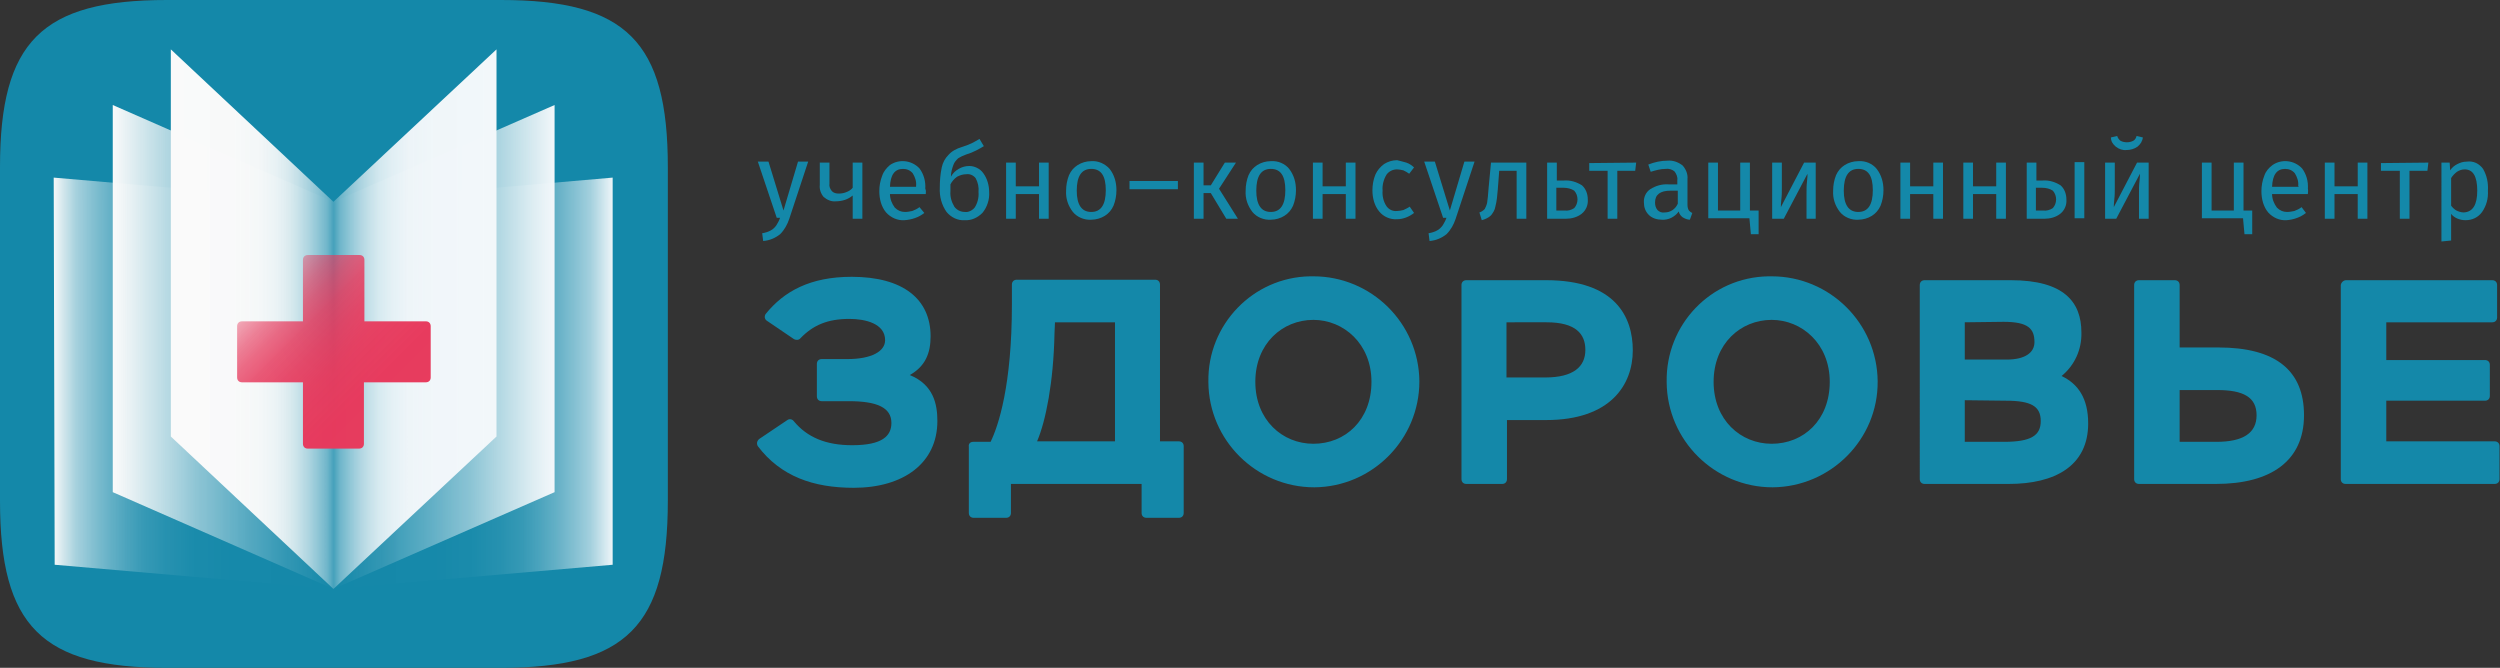 <?xml version="1.0" encoding="utf-8"?>
<!-- Generator: Adobe Illustrator 19.2.0, SVG Export Plug-In . SVG Version: 6.00 Build 0)  -->
<svg version="1.1" id="Layer_1" xmlns="http://www.w3.org/2000/svg" xmlns:xlink="http://www.w3.org/1999/xlink" x="0px" y="0px"
	 width="516.6px" height="138px" viewBox="0 0 516.6 138" style="enable-background:new 0 0 516.6 138;" xml:space="preserve">
<rect x="0" y="0" width="516.6" height="138" fill="#333333" stroke="none"/>
<style type="text/css">
	.st0{fill:#1488A9;}
	.st1{fill:url(#SVGID_1_);}
	.st2{fill:url(#SVGID_2_);}
	.st3{fill:url(#SVGID_3_);}
	.st4{fill:url(#SVGID_4_);}
</style>
<title>Layer 22</title>
<g id="Layer_2">
	<g id="Layer_1-2">
		<g id="Layer_2-2">
			<g id="Layer_1-2-2">
				<path class="st0" d="M138,34.5v69c0,25.9-8.6,34.5-34.5,34.5h-69C8.6,138,0,129.4,0,103.5v-69C0,8.6,8.6,0,34.5,0h69
					C129.4,0,138,8.6,138,34.5z"/>
				<path class="st0" d="M156.9,90.7l5.8-3.9c0.4-0.3,1-0.2,1.3,0.2c2.8,3.4,6.7,5,12.1,5c6.2,0,8.1-1.9,8.1-4.6
					c0-3.2-3-4.5-8.8-4.5h-5.6c-0.6,0-1-0.4-1-1v-6.7c0-0.6,0.4-1,1-1h5.3c5,0,7.8-1.6,7.8-3.9c0-3.5-4.2-4.4-7.4-4.4
					c-4.5,0-7.5,1.3-10.1,4c-0.3,0.4-0.9,0.4-1.3,0.2l-5.6-3.8c-0.5-0.3-0.6-0.9-0.3-1.4l0,0c3.8-4.7,9.2-7.7,17.8-7.7
					c10.6,0,16.3,4.6,16.3,12.3c0,3.5-1.1,6.2-4.3,8c4.9,2,5.7,6,5.7,9.5c0,8.7-7,13.8-17.3,13.8c-8.4,0-15.1-2.4-19.8-8.6
					C156.3,91.7,156.4,91.1,156.9,90.7L156.9,90.7z"/>
				<path class="st0" d="M201.1,91.3h3.6c1.6-3.3,4.4-11.6,4.4-28.4v-4.1c0-0.6,0.4-1,1-1h28.6c0.6,0,1,0.4,1,1v32.4h3.9
					c0.6,0,1,0.4,1,1V106c0,0.6-0.4,1-1,1h-6.7c-0.6,0-1-0.4-1-1v-6h-27v6c0,0.6-0.4,1-1,1h-6.7c-0.6,0-1-0.4-1-1V92.3
					C200.1,91.7,200.5,91.3,201.1,91.3z M217.9,68.9c-0.2,10.1-1.8,18.1-3.6,22.3h16.1V66.6H218L217.9,68.9z"/>
				<path class="st0" d="M271.4,57.1c12,0,21.8,9.7,21.9,21.7c0,12-9.7,21.8-21.7,21.9c-12,0-21.8-9.7-21.9-21.7l0,0v-0.1
					c-0.2-11.8,9.2-21.6,21-21.8l0,0L271.4,57.1z M271.4,91.7c6.6,0,12-4.9,12-12.8s-5.8-12.8-12-12.8c-6.4,0-12,4.9-12,12.8
					S265,91.7,271.4,91.7z"/>
				<path class="st0" d="M302,99V58.9c0-0.6,0.4-1,1-1h16.5c14.3,0,17.9,7.6,17.9,14.5c0,7.1-4.6,14.4-17.9,14.4h-8.1V99
					c0,0.6-0.4,1-1,1H303C302.4,100,302,99.6,302,99z M311.3,66.6V78h8c5.8,0,8.3-2.2,8.3-5.7c0-3.3-2-5.7-8-5.7L311.3,66.6z"/>
				<path class="st0" d="M366.1,57.1c12,0,21.8,9.7,21.9,21.7s-9.7,21.8-21.7,21.9c-12,0-21.8-9.7-21.9-21.7v-0.1
					c-0.2-11.8,9.1-21.6,21-21.8L366.1,57.1z M366.1,91.7c6.6,0,12-4.9,12-12.8s-5.8-12.8-12-12.8c-6.4,0-12,4.9-12,12.8
					S359.7,91.7,366.1,91.7z"/>
				<path class="st0" d="M396.7,58.9c0-0.6,0.4-1,1-1h17.8c11,0,14.6,4.5,14.6,10.8c0.1,3.5-1.4,6.8-4.1,9c3.4,1.6,5.5,4.6,5.5,9.8
					c0,8.8-6.9,12.5-16.4,12.5h-17.4c-0.6,0-1-0.4-1-1V58.9z M406,66.6v7.7h8.7c3.7,0,5.7-1.4,5.7-3.6c0-2.8-1.3-4.2-6.4-4.2
					L406,66.6L406,66.6z M406,82.7v8.6h8.1c5.6,0,7.6-1.3,7.6-4.3s-1.9-4.2-7.2-4.2L406,82.7L406,82.7z"/>
				<path class="st0" d="M450.4,71.8h8c11.9,0,17.7,4.8,17.7,14c0,9.4-6.8,14.2-18.2,14.2H442c-0.6,0-1-0.4-1-1V58.9
					c0-0.6,0.4-1,1-1h7.4c0.6,0,1,0.4,1,1V71.8z M450.4,80.6v10.7h7.6c5.5,0,8.3-1.8,8.3-5.5s-2.7-5.2-8.1-5.2H450.4z"/>
				<path class="st0" d="M484.8,57.9H515c0.6,0,1,0.4,1,1v6.7c0,0.6-0.4,1-1,1h-21.9v7.8h20.4c0.6,0,1,0.4,1,1v6.4c0,0.6-0.4,1-1,1
					h-20.4v8.4h22.4c0.6,0,1,0.4,1,1V99c0,0.6-0.4,1-1,1h-30.8c-0.6,0-1-0.4-1-1V58.9C483.8,58.3,484.3,57.9,484.8,57.9z"/>
				<g>
					<g>
						<path class="st0" d="M163.1,45.2c-0.4,1.2-1,2.3-1.9,3.2c-1,0.8-2.2,1.3-3.5,1.4l-0.2-1.6c0.6-0.1,1.3-0.3,1.8-0.6
							c0.4-0.2,0.8-0.6,1.1-1c0.3-0.5,0.6-1,0.8-1.6h-0.7l-3.9-11.6h2.2l3.1,10.1l3-10.1h2.1L163.1,45.2z"/>
					</g>
					<g>
						<path class="st0" d="M178.2,33.6v11.6h-2v-4.8c-0.5,0.4-1,0.7-1.6,0.9s-1.3,0.3-1.9,0.3c-0.9,0.1-1.8-0.3-2.5-0.9
							c-0.6-0.7-0.9-1.6-0.8-2.5v-4.6h2v4.3c-0.1,0.6,0.1,1.1,0.5,1.6c0.4,0.4,0.9,0.5,1.4,0.5c0.6,0,1.1-0.1,1.6-0.3s1-0.5,1.3-0.9
							v-5.2C176.2,33.6,178.2,33.6,178.2,33.6z"/>
					</g>
					<g>
						<path class="st0" d="M191.3,40.1h-7.4c0,1,0.4,2,1,2.8c0.6,0.6,1.3,0.9,2.1,0.9c0.5,0,1-0.1,1.5-0.2c0.5-0.2,1-0.4,1.5-0.8
							l1,1.2c-1.1,0.9-2.6,1.4-4.1,1.5c-1.4,0.1-2.8-0.5-3.8-1.6c-1-1.2-1.4-2.8-1.4-4.4c0-1.1,0.2-2.2,0.6-3.2
							c0.3-0.9,0.9-1.6,1.6-2.2c1.9-1.3,4.5-1,6.1,0.7c0.9,1.2,1.3,2.7,1.2,4.2C191.4,39.4,191.3,39.7,191.3,40.1z M189.3,38.4
							c0.1-0.9-0.2-1.8-0.7-2.6c-0.5-0.6-1.2-0.9-2-0.9c-1.7,0-2.6,1.2-2.7,3.7h5.4V38.4z"/>
					</g>
					<g>
						<path class="st0" d="M203.2,35.8c0.8,1.1,1.2,2.5,1.2,3.9c0.1,1.5-0.4,3.1-1.4,4.3c-1,1-2.3,1.6-3.7,1.5
							c-1.4,0.1-2.8-0.6-3.7-1.7c-1-1.4-1.5-3.2-1.4-5c0-1.4,0.1-2.8,0.4-4.2c0.2-1,0.7-1.9,1.4-2.6c0.7-0.8,1.7-1.3,2.7-1.6
							c0.7-0.2,1.4-0.5,2.1-0.8c0.6-0.3,1.1-0.6,1.6-0.9l0.9,1.5c-0.5,0.3-1,0.6-1.6,0.9s-1.3,0.6-2,0.8c-0.6,0.2-1.2,0.5-1.7,0.8
							c-0.4,0.4-0.8,0.8-1,1.4c-0.3,0.8-0.5,1.6-0.5,2.4c0.4-0.7,0.9-1.2,1.6-1.6c0.7-0.4,1.4-0.6,2.2-0.6
							C201.3,34.3,202.5,34.8,203.2,35.8z M201.4,42.9c0.6-0.9,0.9-2.1,0.8-3.2c0.1-1-0.1-2-0.6-2.9c-0.5-0.6-1.2-0.9-1.9-0.8
							c-0.7,0-1.3,0.2-1.9,0.5c-0.6,0.4-1.1,1-1.4,1.6v1.4c-0.1,1.1,0.2,2.2,0.8,3.2c0.5,0.7,1.3,1.1,2.2,1.1
							C200.1,43.9,200.9,43.5,201.4,42.9z"/>
					</g>
					<g>
						<path class="st0" d="M214.7,45.2v-5.1h-4.8v5.1h-2V33.6h2v4.9h4.8v-4.9h2v11.6C216.7,45.2,214.7,45.2,214.7,45.2z"/>
					</g>
					<g>
						<path class="st0" d="M229.3,34.9c1,1.3,1.4,2.8,1.4,4.4c0,1.1-0.2,2.2-0.6,3.2c-0.4,0.9-1,1.6-1.8,2.1s-1.8,0.8-2.8,0.8
							c-1.4,0.1-2.9-0.5-3.8-1.6c-1-1.3-1.5-2.8-1.4-4.4c0-1.1,0.2-2.2,0.6-3.2c0.4-0.9,1-1.6,1.8-2.1s1.8-0.8,2.8-0.8
							C226.9,33.2,228.3,33.8,229.3,34.9z M222.5,39.4c0,2.9,1,4.4,3,4.4s3-1.5,3-4.5s-1-4.4-3-4.4S222.5,36.4,222.5,39.4z"/>
					</g>
					<g>
						<path class="st0" d="M233.4,39.1v-1.7h10v1.7H233.4z"/>
					</g>
					<g>
						<path class="st0" d="M255.4,33.6l-3.5,5.4l3.9,6.2h-2.4l-3.2-5.3h-1.5v5.3h-2V33.6h2v4.7h1.5l2.9-4.7H255.4z"/>
					</g>
					<g>
						<path class="st0" d="M266.4,34.9c1,1.3,1.4,2.8,1.4,4.4c0,1.1-0.2,2.2-0.6,3.2c-0.4,0.9-1,1.6-1.8,2.1s-1.8,0.8-2.8,0.8
							c-1.4,0.1-2.9-0.5-3.8-1.6c-1-1.3-1.5-2.8-1.4-4.4c0-1.1,0.2-2.2,0.6-3.2c0.4-0.9,1-1.6,1.8-2.1s1.8-0.8,2.8-0.8
							C264.1,33.2,265.5,33.8,266.4,34.9z M259.6,39.4c0,2.9,1,4.4,3,4.4s3-1.5,3-4.5s-1-4.4-3-4.4S259.6,36.4,259.6,39.4
							L259.6,39.4z"/>
					</g>
					<g>
						<path class="st0" d="M278.1,45.2v-5.1h-4.8v5.1h-2V33.6h2v4.9h4.8v-4.9h2v11.6C280.1,45.2,278.1,45.2,278.1,45.2z"/>
					</g>
					<g>
						<path class="st0" d="M290.6,33.6c0.6,0.2,1.2,0.6,1.6,1l-1,1.3c-0.4-0.3-0.8-0.5-1.2-0.7c-0.4-0.1-0.9-0.2-1.3-0.2
							c-0.9,0-1.7,0.4-2.2,1.1c-0.6,1-0.9,2.2-0.8,3.3c-0.1,1.1,0.2,2.3,0.8,3.2c0.5,0.7,1.3,1.1,2.2,1c0.4,0,0.9-0.1,1.3-0.2
							c0.4-0.2,0.9-0.4,1.3-0.7l0.9,1.3c-1,0.8-2.3,1.3-3.5,1.3c-1.4,0.1-2.8-0.5-3.7-1.6c-1-1.2-1.4-2.8-1.4-4.4
							c0-1.1,0.2-2.2,0.6-3.2c0.4-0.9,1-1.6,1.8-2.2c0.8-0.5,1.7-0.8,2.7-0.8C289.4,33.3,290,33.4,290.6,33.6z"/>
					</g>
					<g>
						<path class="st0" d="M300.8,45.2c-0.4,1.2-1,2.3-1.9,3.2c-1,0.8-2.2,1.3-3.5,1.4l-0.2-1.6c0.6-0.1,1.3-0.3,1.8-0.6
							c0.4-0.2,0.8-0.6,1.1-1c0.3-0.5,0.6-1,0.8-1.6h-0.7l-3.9-11.6h2.2l3.1,10.1l3-10.1h2.1L300.8,45.2z"/>
					</g>
					<g>
						<path class="st0" d="M315.4,33.6v11.6h-2v-9.9h-3.6l-0.3,3.9c-0.1,1.2-0.2,2.4-0.5,3.5c-0.1,0.7-0.5,1.3-0.9,1.8
							c-0.5,0.5-1.2,0.8-1.9,1l-0.5-1.6c0.4-0.1,0.8-0.4,1.1-0.7c0.2-0.4,0.4-0.8,0.5-1.3c0.1-0.6,0.2-1.6,0.3-3l0.5-5.3H315.4z"/>
					</g>
					<g>
						<path class="st0" d="M326.9,38.3c0.8,0.7,1.2,1.8,1.2,2.9c0.1,1.2-0.4,2.3-1.3,3s-2.1,1-3.2,1h-3.9V33.6h2v3.7h1.5
							C324.5,37.2,325.8,37.6,326.9,38.3z M325.3,43c0.9-1,0.9-2.6,0-3.6c-0.6-0.4-1.4-0.6-2.2-0.6h-1.5v4.7h1.7
							C324,43.6,324.7,43.4,325.3,43z"/>
					</g>
					<g>
						<path class="st0" d="M338.1,33.6l-0.2,1.7h-3.7v9.9h-2v-9.9h-3.8v-1.6L338.1,33.6L338.1,33.6z"/>
					</g>
					<g>
						<path class="st0" d="M349,43.5c0.2,0.2,0.4,0.4,0.7,0.5l-0.5,1.4c-0.5,0-1-0.2-1.5-0.5c-0.4-0.3-0.7-0.7-0.8-1.2
							c-0.8,1.1-2.1,1.8-3.5,1.7c-1,0-2-0.3-2.7-1s-1-1.6-1-2.5c-0.1-1.1,0.4-2.2,1.3-2.8c1.1-0.7,2.4-1.1,3.8-1h1.8v-0.9
							c0.1-0.6-0.2-1.3-0.6-1.8c-0.5-0.4-1.2-0.6-1.8-0.5c-1.1,0-2.1,0.3-3.1,0.6l-0.5-1.5c1.3-0.5,2.6-0.8,4-0.8
							c1.1-0.1,2.2,0.3,3.1,1c0.7,0.8,1.1,1.8,1,2.8v5.3C348.7,42.8,348.8,43.2,349,43.5z M346.7,42.1v-2.7h-1.5
							c-2.1,0-3.2,0.8-3.2,2.4c0,0.6,0.1,1.1,0.5,1.6c0.4,0.4,0.9,0.6,1.5,0.5C345.2,43.9,346.2,43.2,346.7,42.1L346.7,42.1z"/>
					</g>
					<g>
						<path class="st0" d="M361.6,43.5h1.8v4.9h-1.6l-0.3-3.3H353V33.6h2v9.9h4.6v-9.9h2V43.5z"/>
					</g>
					<g>
						<path class="st0" d="M375.3,45.2h-2V40c0-0.9,0-1.7,0.1-2.5s0.1-1.3,0.1-1.6l-4.9,9.3h-2.4V33.6h2v5.2c0,0.8,0,1.6-0.1,2.4
							s-0.1,1.4-0.1,1.6l4.8-9.2h2.4v11.6H375.3z"/>
						<path class="st0" d="M387.8,34.9c1,1.3,1.4,2.8,1.4,4.4c0,1.1-0.2,2.2-0.6,3.2c-0.4,0.9-1,1.6-1.8,2.1s-1.8,0.8-2.8,0.8
							c-1.4,0.1-2.9-0.5-3.8-1.6c-1-1.3-1.5-2.8-1.4-4.4c0-1.1,0.2-2.2,0.6-3.2c0.4-0.9,1-1.6,1.8-2.1s1.8-0.8,2.8-0.8
							C385.5,33.2,386.9,33.8,387.8,34.9z M381,39.4c0,2.9,1,4.4,3,4.4s3-1.5,3-4.5s-1-4.4-3-4.4S381,36.4,381,39.4z"/>
					</g>
					<g>
						<path class="st0" d="M399.5,45.2v-5.1h-4.8v5.1h-2V33.6h2v4.9h4.8v-4.9h2v11.6C401.5,45.2,399.5,45.2,399.5,45.2z"/>
						<path class="st0" d="M412.5,45.2v-5.1h-4.8v5.1h-2V33.6h2v4.9h4.8v-4.9h2v11.6C414.5,45.2,412.5,45.2,412.5,45.2z"/>
						<path class="st0" d="M425.8,38.3c0.8,0.7,1.2,1.8,1.2,2.9c0.1,1.2-0.4,2.3-1.3,3s-2.1,1-3.2,1h-3.7V33.6h2v3.7h1.3
							C423.4,37.2,424.7,37.6,425.8,38.3z M424.2,43c0.9-1,0.9-2.6,0-3.6c-0.6-0.4-1.4-0.6-2.2-0.6h-1.3v4.7h1.5
							C422.9,43.6,423.6,43.4,424.2,43z M428.7,33.5h2v11.6h-2V33.5z"/>
					</g>
					<g>
						<path class="st0" d="M444,45.2h-2V40c0-0.9,0-1.7,0.1-2.5s0.1-1.3,0.1-1.6l-4.9,9.3H435V33.6h2v5.2c0,0.8,0,1.6-0.1,2.4
							s-0.1,1.4-0.1,1.6l4.8-9.2h2.4L444,45.2L444,45.2z M437.2,30.3c-0.6-0.5-1-1.1-1-1.9l1.3-0.3c0.1,0.4,0.4,0.8,0.7,1
							c0.4,0.2,0.8,0.3,1.3,0.3s0.9-0.1,1.3-0.3c0.4-0.2,0.6-0.6,0.7-1l1.3,0.3c-0.1,0.8-0.5,1.4-1.1,1.9c-0.7,0.5-1.5,0.7-2.3,0.7
							C438.7,31.1,437.8,30.8,437.2,30.3L437.2,30.3z"/>
					</g>
					<g>
						<path class="st0" d="M463.6,43.5h1.8v4.9h-1.6l-0.3-3.3H455V33.6h2v9.9h4.6v-9.9h2V43.5z"/>
					</g>
					<g>
						<path class="st0" d="M476.9,40.1h-7.4c0,1,0.4,2,1,2.8c0.6,0.6,1.3,0.9,2.1,0.9c0.5,0,1-0.1,1.5-0.2c0.5-0.2,1-0.4,1.5-0.8
							l0.9,1.2c-1.1,0.9-2.6,1.4-4,1.5s-2.8-0.5-3.8-1.6c-1-1.2-1.4-2.8-1.4-4.4c0-1.1,0.2-2.2,0.6-3.2c0.3-0.9,0.9-1.6,1.7-2.2
							c1.9-1.3,4.5-1,6.1,0.7c0.9,1.2,1.3,2.7,1.2,4.2C477,39.4,476.9,39.7,476.9,40.1z M474.9,38.4c0.1-0.9-0.2-1.8-0.7-2.6
							c-0.5-0.6-1.2-0.9-2-0.9c-1.7,0-2.6,1.2-2.7,3.7h5.5L474.9,38.4z"/>
					</g>
					<g>
						<path class="st0" d="M487.2,45.2v-5.1h-4.8v5.1h-2V33.6h2v4.9h4.8v-4.9h2v11.6C489.2,45.2,487.2,45.2,487.2,45.2z"/>
					</g>
					<g>
						<path class="st0" d="M501.8,33.6l-0.2,1.7h-3.7v9.9h-2v-9.9H492v-1.6L501.8,33.6L501.8,33.6z"/>
					</g>
					<g>
						<path class="st0" d="M513.1,34.9c0.8,1.4,1.1,2.9,1,4.5c0.1,1.6-0.3,3.1-1.2,4.4c-0.8,1.1-2,1.7-3.4,1.7c-1.1,0-2.3-0.4-3-1.3
							v5.5l-2,0.2V33.6h1.7l0.1,1.6c0.4-0.6,0.9-1,1.5-1.3s1.2-0.5,1.9-0.5C511.1,33.2,512.3,33.8,513.1,34.9z M511.9,39.4
							c0-3-0.9-4.4-2.6-4.4c-0.6,0-1.1,0.2-1.6,0.5c-0.5,0.4-0.9,0.8-1.2,1.3v5.7c0.3,0.4,0.7,0.8,1.1,1s1,0.4,1.5,0.4
							C511,43.8,511.9,42.3,511.9,39.4L511.9,39.4z"/>
					</g>
				</g>
				
					<linearGradient id="SVGID_1_" gradientUnits="userSpaceOnUse" x1="11.1" y1="-599.2" x2="126.6" y2="-599.2" gradientTransform="matrix(1 0 0 -1 0 -520)">
					<stop  offset="0" style="stop-color:#FAFAFA"/>
					<stop  offset="0" style="stop-color:#FAFAFA;stop-opacity:0.98"/>
					<stop  offset="2.000000e-02" style="stop-color:#FBFBFB;stop-opacity:0.8"/>
					<stop  offset="4.000000e-02" style="stop-color:#FCFCFC;stop-opacity:0.63"/>
					<stop  offset="7.000000e-02" style="stop-color:#FDFDFD;stop-opacity:0.48"/>
					<stop  offset="0.1" style="stop-color:#FDFDFD;stop-opacity:0.35"/>
					<stop  offset="0.13" style="stop-color:#FEFEFE;stop-opacity:0.24"/>
					<stop  offset="0.16" style="stop-color:#FEFEFE;stop-opacity:0.15"/>
					<stop  offset="0.2" style="stop-color:#FFFFFF;stop-opacity:8.000000e-02"/>
					<stop  offset="0.25" style="stop-color:#FFFFFF;stop-opacity:3.000000e-02"/>
					<stop  offset="0.31" style="stop-color:#FFFFFF;stop-opacity:1.000000e-02"/>
					<stop  offset="0.5" style="stop-color:#FFFFFF;stop-opacity:0"/>
					<stop  offset="0.69" style="stop-color:#FFFFFF;stop-opacity:1.000000e-02"/>
					<stop  offset="0.75" style="stop-color:#FFFFFF;stop-opacity:3.000000e-02"/>
					<stop  offset="0.8" style="stop-color:#FEFEFF;stop-opacity:8.000000e-02"/>
					<stop  offset="0.84" style="stop-color:#FDFEFE;stop-opacity:0.15"/>
					<stop  offset="0.87" style="stop-color:#FCFDFE;stop-opacity:0.24"/>
					<stop  offset="0.9" style="stop-color:#FAFCFD;stop-opacity:0.35"/>
					<stop  offset="0.93" style="stop-color:#F9FBFD;stop-opacity:0.48"/>
					<stop  offset="0.96" style="stop-color:#F7FAFC;stop-opacity:0.63"/>
					<stop  offset="0.98" style="stop-color:#F5F9FB;stop-opacity:0.8"/>
					<stop  offset="1" style="stop-color:#F2F7FA;stop-opacity:0.98"/>
					<stop  offset="1" style="stop-color:#F2F7FA"/>
				</linearGradient>
				<polygon class="st1" points="68.9,41.7 11.1,36.7 11.3,116.7 68.9,121.7 126.6,116.7 126.6,36.7 				"/>
				
					<linearGradient id="SVGID_2_" gradientUnits="userSpaceOnUse" x1="23.3" y1="-591.7" x2="114.6" y2="-591.7" gradientTransform="matrix(1 0 0 -1 0 -520)">
					<stop  offset="0" style="stop-color:#FAFAFA"/>
					<stop  offset="8.000000e-02" style="stop-color:#FBFBFB;stop-opacity:0.79"/>
					<stop  offset="0.19" style="stop-color:#FCFCFC;stop-opacity:0.51"/>
					<stop  offset="0.3" style="stop-color:#FEFEFE;stop-opacity:0.29"/>
					<stop  offset="0.39" style="stop-color:#FEFEFE;stop-opacity:0.13"/>
					<stop  offset="0.46" style="stop-color:#FFFFFF;stop-opacity:4.000000e-02"/>
					<stop  offset="0.5" style="stop-color:#FFFFFF;stop-opacity:0"/>
					<stop  offset="0.54" style="stop-color:#FFFFFF;stop-opacity:4.000000e-02"/>
					<stop  offset="0.61" style="stop-color:#FDFEFE;stop-opacity:0.13"/>
					<stop  offset="0.7" style="stop-color:#FBFDFE;stop-opacity:0.29"/>
					<stop  offset="0.81" style="stop-color:#F8FBFC;stop-opacity:0.51"/>
					<stop  offset="0.92" style="stop-color:#F5F9FB;stop-opacity:0.79"/>
					<stop  offset="1" style="stop-color:#F2F7FA"/>
				</linearGradient>
				<polygon class="st2" points="68.9,41.7 23.3,21.7 23.3,101.7 68.9,121.7 114.6,101.7 114.6,21.7 				"/>
				
					<linearGradient id="SVGID_3_" gradientUnits="userSpaceOnUse" x1="35.3" y1="-585.95" x2="102.6" y2="-585.95" gradientTransform="matrix(1 0 0 -1 0 -520)">
					<stop  offset="0" style="stop-color:#FAFAFA"/>
					<stop  offset="0.2" style="stop-color:#FAFAFA;stop-opacity:0.99"/>
					<stop  offset="0.27" style="stop-color:#FAFAFA;stop-opacity:0.97"/>
					<stop  offset="0.32" style="stop-color:#FBFBFB;stop-opacity:0.92"/>
					<stop  offset="0.36" style="stop-color:#FBFBFB;stop-opacity:0.85"/>
					<stop  offset="0.39" style="stop-color:#FBFBFB;stop-opacity:0.76"/>
					<stop  offset="0.42" style="stop-color:#FCFCFC;stop-opacity:0.65"/>
					<stop  offset="0.45" style="stop-color:#FDFDFD;stop-opacity:0.52"/>
					<stop  offset="0.48" style="stop-color:#FEFEFE;stop-opacity:0.38"/>
					<stop  offset="0.5" style="stop-color:#FFFFFF;stop-opacity:0.21"/>
					<stop  offset="0.5" style="stop-color:#FFFFFF;stop-opacity:0.2"/>
					<stop  offset="0.5" style="stop-color:#FFFFFF;stop-opacity:0.21"/>
					<stop  offset="0.52" style="stop-color:#FCFDFE;stop-opacity:0.38"/>
					<stop  offset="0.55" style="stop-color:#FAFCFD;stop-opacity:0.52"/>
					<stop  offset="0.58" style="stop-color:#F8FAFC;stop-opacity:0.65"/>
					<stop  offset="0.61" style="stop-color:#F6F9FB;stop-opacity:0.76"/>
					<stop  offset="0.64" style="stop-color:#F4F9FB;stop-opacity:0.85"/>
					<stop  offset="0.68" style="stop-color:#F3F8FB;stop-opacity:0.92"/>
					<stop  offset="0.73" style="stop-color:#F3F7FA;stop-opacity:0.97"/>
					<stop  offset="0.8" style="stop-color:#F2F7FA;stop-opacity:0.99"/>
					<stop  offset="1" style="stop-color:#F2F7FA"/>
				</linearGradient>
				<polygon class="st3" points="68.9,41.7 35.3,10.2 35.3,90.2 68.9,121.7 102.6,90.2 102.6,10.2 				"/>
				
					<linearGradient id="SVGID_4_" gradientUnits="userSpaceOnUse" x1="90.43" y1="-614.18" x2="53.8" y2="-577.55" gradientTransform="matrix(1 0 0 -1 0 -520)">
					<stop  offset="0" style="stop-color:#E73A5D"/>
					<stop  offset="0.4" style="stop-color:#E73A5D;stop-opacity:0.99"/>
					<stop  offset="0.54" style="stop-color:#E73A5D;stop-opacity:0.96"/>
					<stop  offset="0.64" style="stop-color:#E73A5D;stop-opacity:0.91"/>
					<stop  offset="0.73" style="stop-color:#E73A5D;stop-opacity:0.84"/>
					<stop  offset="0.8" style="stop-color:#E73A5D;stop-opacity:0.74"/>
					<stop  offset="0.86" style="stop-color:#E73A5D;stop-opacity:0.63"/>
					<stop  offset="0.92" style="stop-color:#E73A5D;stop-opacity:0.48"/>
					<stop  offset="0.97" style="stop-color:#E73A5D;stop-opacity:0.33"/>
					<stop  offset="1" style="stop-color:#E73A5D;stop-opacity:0.2"/>
				</linearGradient>
				<path class="st4" d="M88,66.4H75.3V53.7c0-0.6-0.4-1-1-1H63.6c-0.6,0-1,0.4-1,1v12.7H50c-0.6,0-1,0.4-1,1V78c0,0.6,0.4,1,1,1
					h12.6v12.7c0,0.6,0.4,1,1,1h10.6c0.6,0,1-0.4,1-1V79H88c0.6,0,1-0.4,1-1V67.4C89,66.8,88.6,66.4,88,66.4z"/>
			</g>
		</g>
	</g>
</g>
</svg>
